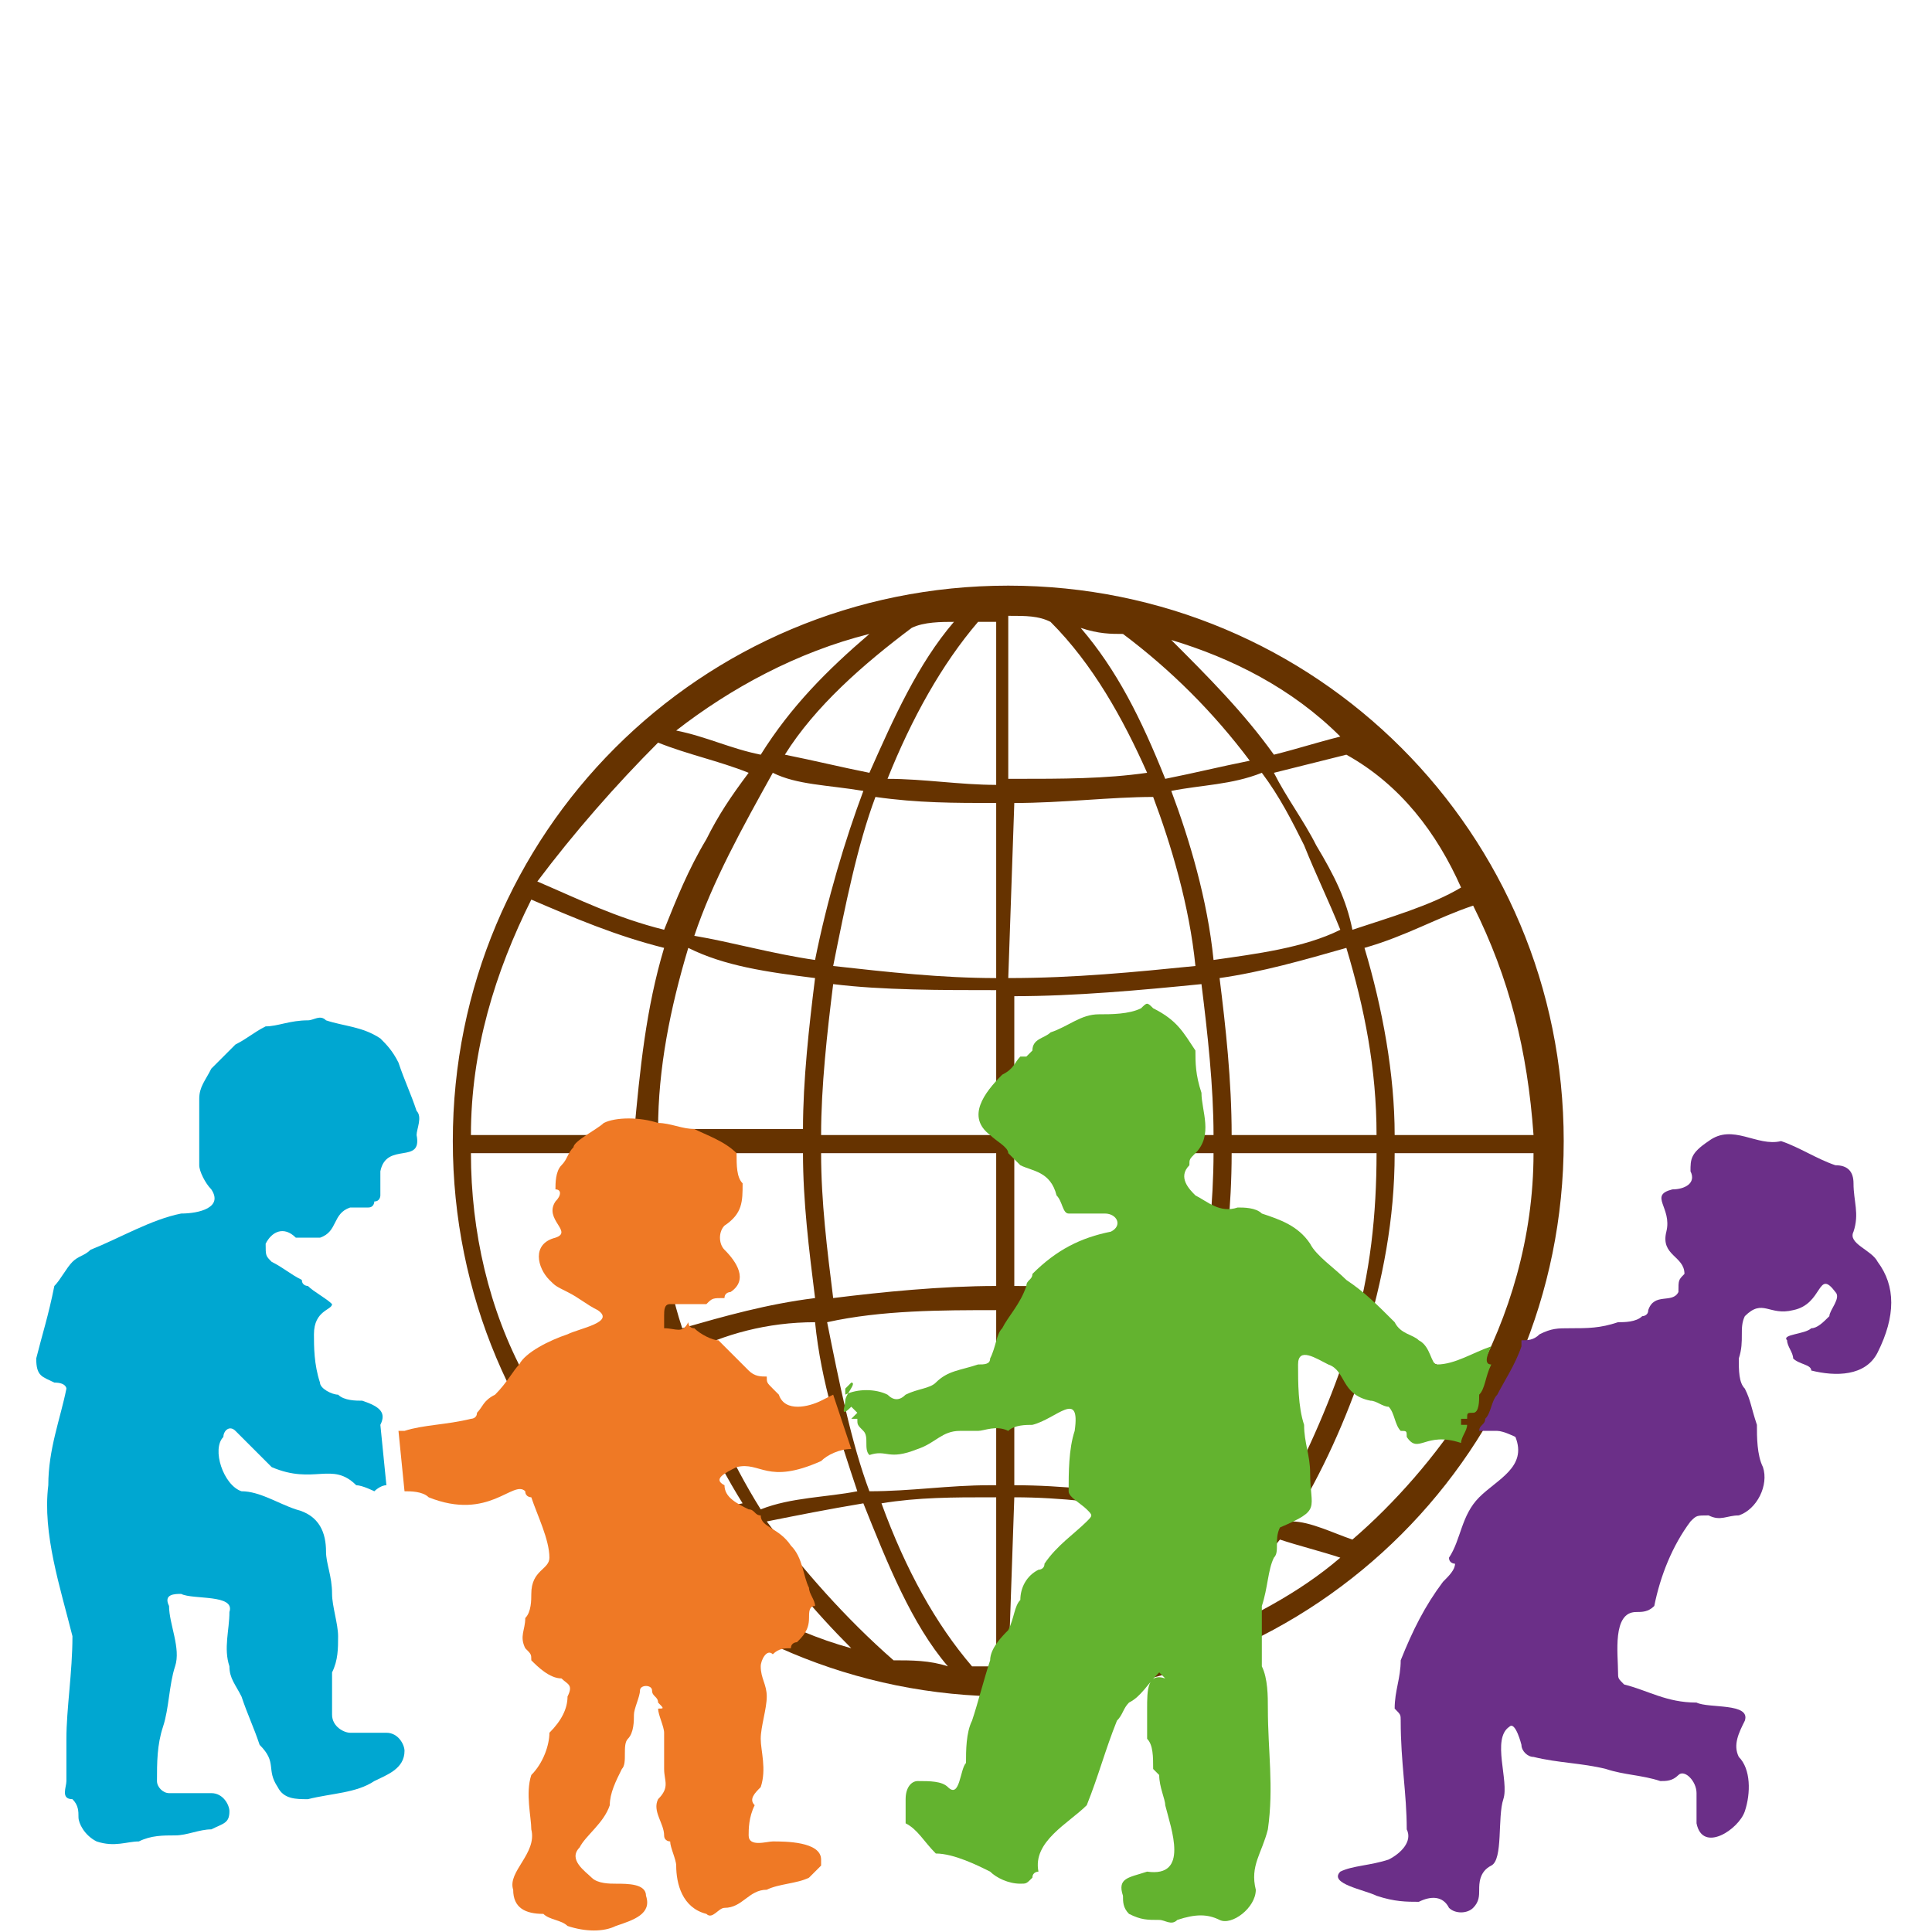<?xml version="1.0" encoding="utf-8"?>
<!-- Generator: Adobe Illustrator 27.6.1, SVG Export Plug-In . SVG Version: 6.00 Build 0)  -->
<svg version="1.1" id="Layer_1" xmlns="http://www.w3.org/2000/svg" xmlns:xlink="http://www.w3.org/1999/xlink" x="0px" y="0px"
	 viewBox="0 0 32 32" style="enable-background:new 0 0 32 32;" xml:space="preserve">
<style type="text/css">
	.st0{fill:#663300;}
	.st1{fill:#6B2F88;}
	.st2{fill:#63B32F;}
	.st3{fill:#00A7D1;}
	.st4{fill:#EF7925;}
</style>
<g>
	<g id="krug">
		<path class="st0" d="M16.7,9.7c-5.1,0-9.2,4.1-9.2,9.2s4.1,9.2,9.2,9.2s9.2-4.1,9.2-9.2S21.8,9.7,16.7,9.7z M19.1,27.4
			c-0.3,0.1-0.7,0.2-1,0.3c0.5-0.7,1-1.6,1.4-2.5c0.5,0.1,1,0.2,1.5,0.3C20.3,26.1,19.7,26.8,19.1,27.4z M21.2,25.5
			c0.3,0.1,0.7,0.2,1,0.3c-0.7,0.6-1.5,1-2.4,1.4C20.3,26.6,20.8,26,21.2,25.5z M12.7,25.2c0.5-0.1,1-0.2,1.6-0.3
			c0.4,1,0.8,2,1.4,2.7c-0.3-0.1-0.6-0.1-0.9-0.1C14,26.8,13.3,26,12.7,25.2z M14.1,27.3C13,27,12,26.4,11,25.6
			c0.5-0.1,0.9-0.3,1.4-0.4C12.9,26,13.5,26.7,14.1,27.3z M15.1,10.4c0.2-0.1,0.5-0.1,0.7-0.1c-0.6,0.7-1,1.6-1.4,2.5
			c-0.5-0.1-0.9-0.2-1.4-0.3C13.5,11.7,14.3,11,15.1,10.4z M12.6,12.5c-0.5-0.1-0.9-0.3-1.4-0.4c0.9-0.7,2-1.3,3.2-1.6
			C13.7,11.1,13.1,11.7,12.6,12.5z M20.7,12.6c-0.5,0.1-0.9,0.2-1.4,0.3c-0.4-1-0.8-1.8-1.4-2.5c0.3,0.1,0.5,0.1,0.7,0.1
			C19.4,11.1,20.1,11.8,20.7,12.6z M19.4,10.6c1,0.3,2,0.8,2.8,1.6c-0.4,0.1-0.7,0.2-1.1,0.3C20.6,11.8,20,11.2,19.4,10.6z
			 M20.4,18.8c0-0.9-0.1-1.8-0.2-2.6c0.7-0.1,1.4-0.3,2.1-0.5c0.3,1,0.5,2,0.5,3.1H20.4z M16.8,13.3C16.8,13.3,16.9,13.3,16.8,13.3
			c0.8,0,1.6-0.1,2.3-0.1c0.3,0.8,0.6,1.8,0.7,2.8c-1,0.1-2,0.2-3.1,0.2L16.8,13.3L16.8,13.3z M16.5,16.2c-0.9,0-1.8-0.1-2.7-0.2
			c0.2-1,0.4-2,0.7-2.8c0.7,0.1,1.3,0.1,2,0.1V16.2z M16.5,16.4v2.4h-2.9c0-0.8,0.1-1.7,0.2-2.5C14.6,16.4,15.6,16.4,16.5,16.4z
			 M16.5,19.1v2.2c-0.9,0-1.9,0.1-2.7,0.2c-0.1-0.8-0.2-1.6-0.2-2.4C13.5,19.1,16.5,19.1,16.5,19.1z M16.5,21.7v2.9h-0.1
			c-0.7,0-1.3,0.1-2,0.1c-0.3-0.8-0.5-1.8-0.7-2.8C14.6,21.7,15.6,21.7,16.5,21.7z M16.8,21.7c1,0,2.1,0.1,3.1,0.3
			c-0.1,1-0.4,2-0.7,2.8c-0.8-0.1-1.6-0.2-2.4-0.2V21.7z M16.8,21.3v-2.2h3.3c0,0.8-0.1,1.7-0.2,2.5C18.9,21.4,17.8,21.3,16.8,21.3z
			 M16.8,18.8v-2.3c1,0,2.1-0.1,3.1-0.2c0.1,0.8,0.2,1.7,0.2,2.5L16.8,18.8L16.8,18.8z M20.1,15.9c-0.1-1-0.4-2-0.7-2.8
			c0.5-0.1,1-0.1,1.5-0.3c0.3,0.4,0.5,0.8,0.7,1.2c0.2,0.5,0.4,0.9,0.6,1.4C21.6,15.7,20.8,15.8,20.1,15.9z M19,12.8
			c-0.7,0.1-1.4,0.1-2.2,0.1h-0.1v-2.7c0.3,0,0.5,0,0.7,0.1C18.1,11,18.6,11.9,19,12.8z M16.5,13c-0.6,0-1.2-0.1-1.8-0.1
			c0.4-1,0.9-1.9,1.5-2.6c0.1,0,0.2,0,0.3,0V13z M14.3,13.1c-0.3,0.8-0.6,1.8-0.8,2.8c-0.7-0.1-1.4-0.3-2-0.4
			c0.3-0.9,0.8-1.8,1.3-2.7C13.2,13,13.7,13,14.3,13.1z M13.5,16.2c-0.1,0.8-0.2,1.7-0.2,2.5h-2.4c0-1,0.2-2,0.5-3
			C12,16,12.7,16.1,13.5,16.2z M10.5,18.8H7.8c0-1.4,0.4-2.7,1-3.9c0.7,0.3,1.4,0.6,2.2,0.8C10.7,16.7,10.6,17.7,10.5,18.8z
			 M10.5,19.1c0,1,0.1,2,0.4,2.9c-0.8,0.2-1.5,0.5-2.2,0.8c-0.6-1.1-0.9-2.4-0.9-3.7C7.8,19.1,10.5,19.1,10.5,19.1z M10.9,19.1h2.4
			c0,0.8,0.1,1.6,0.2,2.4c-0.8,0.1-1.5,0.3-2.2,0.5C11,21.1,10.9,20.1,10.9,19.1z M13.5,21.9c0.1,1,0.4,1.9,0.7,2.8
			c-0.5,0.1-1.1,0.1-1.6,0.3c-0.5-0.8-0.9-1.7-1.2-2.6C12,22.1,12.7,21.9,13.5,21.9z M14.6,24.9c0.6-0.1,1.2-0.1,1.8-0.1h0.1v2.8
			c-0.1,0-0.3,0-0.4,0C15.5,26.9,15,26,14.6,24.9z M16.8,24.8c0.8,0,1.5,0.1,2.2,0.2c-0.4,1-0.9,1.9-1.5,2.6c-0.3,0-0.5,0.1-0.8,0.1
			L16.8,24.8L16.8,24.8z M19.5,24.7c0.3-0.8,0.5-1.8,0.7-2.8c0.7,0.1,1.4,0.3,2.1,0.5c-0.3,0.9-0.7,1.8-1.2,2.7
			C20.5,24.9,20,24.8,19.5,24.7z M20.2,21.6c0.1-0.8,0.2-1.6,0.2-2.5h2.4c0,1-0.1,2-0.4,3C21.7,21.9,21,21.7,20.2,21.6z M23.1,19.1
			h2.3c0,1.4-0.4,2.7-1,3.8c-0.5-0.3-1.1-0.5-1.8-0.7C22.9,21.2,23.1,20.2,23.1,19.1z M23.1,18.8c0-1-0.2-2.1-0.5-3.1
			c0.7-0.2,1.2-0.5,1.8-0.7c0.6,1.2,0.9,2.4,1,3.8L23.1,18.8L23.1,18.8z M24.2,14.7c-0.5,0.3-1.2,0.5-1.8,0.7
			c-0.1-0.5-0.3-0.9-0.6-1.4c-0.2-0.4-0.5-0.8-0.7-1.2c0.4-0.1,0.8-0.2,1.2-0.3C23.2,13,23.8,13.8,24.2,14.7z M10.9,12.3
			c0.5,0.2,1,0.3,1.5,0.5c-0.3,0.4-0.5,0.7-0.7,1.1c-0.3,0.5-0.5,1-0.7,1.5c-0.8-0.2-1.4-0.5-2.1-0.8C9.5,13.8,10.2,13,10.9,12.3z
			 M9,23.1c0.7-0.3,1.3-0.5,2.1-0.8c0.3,0.9,0.7,1.8,1.2,2.6c-0.5,0.1-1,0.3-1.4,0.4C10.1,24.7,9.4,24,9,23.1z M22.4,25.5
			c-0.3-0.1-0.7-0.3-1-0.3c0.5-0.8,0.9-1.7,1.2-2.6c0.6,0.2,1.2,0.4,1.7,0.7C23.8,24.1,23.1,24.9,22.4,25.5z"/>
	</g>
	<g id="deca">
		<path class="st1" d="M31.1,20.9c-0.1-0.2-0.5-0.3-0.4-0.5c0.1-0.3,0-0.5,0-0.8c0-0.2-0.1-0.3-0.3-0.3c-0.3-0.1-0.6-0.3-0.9-0.4
			c-0.4,0.1-0.8-0.3-1.2,0C28,19.1,28,19.2,28,19.4c0.1,0.2-0.1,0.3-0.3,0.3c-0.4,0.1,0,0.3-0.1,0.7c-0.1,0.4,0.3,0.4,0.3,0.7
			c-0.1,0.1-0.1,0.1-0.1,0.3c-0.1,0.2-0.4,0-0.5,0.3c0,0.1-0.1,0.1-0.1,0.1c-0.1,0.1-0.3,0.1-0.4,0.1c-0.3,0.1-0.5,0.1-0.8,0.1l0,0
			c-0.2,0-0.3,0-0.5,0.1c-0.1,0.1-0.2,0.1-0.3,0.1c0,0.1,0,0.1,0,0.1c-0.1,0.3-0.3,0.6-0.4,0.8c-0.1,0.1-0.1,0.3-0.2,0.4
			c0,0.1-0.1,0.1-0.1,0.2c0.1,0,0.2,0,0.3,0c0.1,0,0.3,0.1,0.3,0.1c0.2,0.5-0.3,0.7-0.6,1c-0.3,0.3-0.3,0.7-0.5,1
			c0,0.1,0.1,0.1,0.1,0.1c0,0.1-0.1,0.2-0.2,0.3c-0.3,0.4-0.5,0.8-0.7,1.3c0,0.3-0.1,0.5-0.1,0.8c0.1,0.1,0.1,0.1,0.1,0.2
			c0,0.7,0.1,1.2,0.1,1.8c0.1,0.2-0.1,0.4-0.3,0.5c-0.3,0.1-0.6,0.1-0.8,0.2c-0.2,0.2,0.4,0.3,0.6,0.4c0.3,0.1,0.5,0.1,0.7,0.1
			c0.2-0.1,0.4-0.1,0.5,0.1c0.1,0.1,0.3,0.1,0.4,0s0.1-0.2,0.1-0.3c0-0.1,0-0.3,0.2-0.4c0.2-0.1,0.1-0.8,0.2-1.1
			c0.1-0.3-0.2-1,0.1-1.2c0.1-0.1,0.2,0.3,0.2,0.3c0,0.1,0.1,0.2,0.2,0.2c0.4,0.1,0.8,0.1,1.2,0.2c0.3,0.1,0.6,0.1,0.9,0.2
			c0.1,0,0.2,0,0.3-0.1c0.1-0.1,0.3,0.1,0.3,0.3v0.5c0.1,0.5,0.7,0.1,0.8-0.2c0.1-0.3,0.1-0.7-0.1-0.9c-0.1-0.2,0-0.4,0.1-0.6
			c0.1-0.3-0.6-0.2-0.8-0.3c-0.5,0-0.8-0.2-1.2-0.3c-0.1-0.1-0.1-0.1-0.1-0.2c0-0.3-0.1-1,0.3-1c0.1,0,0.2,0,0.3-0.1
			c0.1-0.5,0.3-1,0.6-1.4c0.1-0.1,0.1-0.1,0.3-0.1c0.2,0.1,0.3,0,0.5,0c0.3-0.1,0.5-0.5,0.4-0.8c-0.1-0.2-0.1-0.5-0.1-0.7
			C29,23.3,29,23.2,28.9,23c-0.1-0.1-0.1-0.3-0.1-0.5c0.1-0.3,0-0.5,0.1-0.7c0.3-0.3,0.4,0,0.8-0.1c0.5-0.1,0.4-0.7,0.7-0.3
			c0.1,0.1-0.1,0.3-0.1,0.4C30.2,21.9,30.1,22,30,22c-0.1,0.1-0.5,0.1-0.4,0.2c0,0.1,0.1,0.2,0.1,0.3c0.1,0.1,0.3,0.1,0.3,0.2
			c0.4,0.1,0.9,0.1,1.1-0.3C31.4,21.8,31.4,21.3,31.1,20.9z"/>
		<path class="st2" d="M24.7,22.3c-0.3,0.1-0.6,0.3-0.9,0.3c-0.1,0-0.1-0.3-0.3-0.4c-0.1-0.1-0.3-0.1-0.4-0.3l0,0
			c-0.3-0.3-0.5-0.5-0.8-0.7c-0.2-0.2-0.5-0.4-0.6-0.6c-0.2-0.3-0.5-0.4-0.8-0.5c-0.1-0.1-0.3-0.1-0.4-0.1c-0.3,0.1-0.5-0.1-0.7-0.2
			c-0.1-0.1-0.3-0.3-0.1-0.5c0-0.1,0-0.1,0.1-0.2c0.3-0.3,0.1-0.7,0.1-1c-0.1-0.3-0.1-0.5-0.1-0.7c-0.2-0.3-0.3-0.5-0.7-0.7
			c-0.1-0.1-0.1-0.1-0.2,0c-0.2,0.1-0.5,0.1-0.7,0.1c-0.3,0-0.5,0.2-0.8,0.3c-0.1,0.1-0.3,0.1-0.3,0.3c0,0-0.1,0.1-0.1,0.1h-0.1
			c-0.1,0.1-0.1,0.2-0.3,0.3c-0.3,0.3-0.6,0.7-0.2,1c0.1,0.1,0.3,0.2,0.3,0.3c0.1,0.1,0.1,0.1,0.2,0.2c0.2,0.1,0.5,0.1,0.6,0.5
			c0.1,0.1,0.1,0.3,0.2,0.3c0.2,0,0.4,0,0.6,0s0.3,0.2,0.1,0.3c-0.5,0.1-0.9,0.3-1.3,0.7c0,0.1-0.1,0.1-0.1,0.2l0,0
			c-0.1,0.3-0.3,0.5-0.4,0.7c-0.1,0.1-0.1,0.3-0.2,0.5c0,0.1-0.1,0.1-0.2,0.1c-0.3,0.1-0.5,0.1-0.7,0.3c-0.1,0.1-0.3,0.1-0.5,0.2
			c-0.1,0.1-0.2,0.1-0.3,0c-0.2-0.1-0.5-0.1-0.7,0L14,23l0.1-0.1c0.1,0-0.1,0.2-0.1,0.3c0,0.1-0.1,0.3,0.1,0.1l0.1,0.1l-0.1,0.1h0.1
			c0,0.1,0,0.1,0.1,0.2c0.1,0.1,0,0.3,0.1,0.4c0.3-0.1,0.3,0.1,0.8-0.1c0.3-0.1,0.4-0.3,0.7-0.3c0.1,0,0.2,0,0.3,0
			c0.1,0,0.3-0.1,0.5,0c0.1-0.1,0.3-0.1,0.4-0.1c0.4-0.1,0.8-0.6,0.7,0.1c-0.1,0.3-0.1,0.7-0.1,1c0,0.1,0.2,0.2,0.3,0.3
			c0.1,0.1,0.1,0.1,0,0.2c-0.2,0.2-0.5,0.4-0.7,0.7c0,0.1-0.1,0.1-0.1,0.1c-0.2,0.1-0.3,0.3-0.3,0.5c-0.1,0.1-0.1,0.3-0.2,0.5
			c-0.1,0.1-0.3,0.3-0.3,0.5c-0.1,0.3-0.2,0.7-0.3,1c-0.1,0.2-0.1,0.5-0.1,0.7c-0.1,0.1-0.1,0.6-0.3,0.4c-0.1-0.1-0.3-0.1-0.5-0.1
			c-0.1,0-0.2,0.1-0.2,0.3s0,0.3,0,0.4c0.2,0.1,0.3,0.3,0.5,0.5c0.3,0,0.7,0.2,0.9,0.3c0.1,0.1,0.3,0.2,0.5,0.2c0.1,0,0.1,0,0.2-0.1
			c0,0-0.1,0.1,0,0c0-0.1,0.1-0.1,0.1-0.1c-0.1-0.5,0.5-0.8,0.8-1.1c0.2-0.5,0.3-0.9,0.5-1.4c0.1-0.1,0.1-0.2,0.2-0.3
			c0.2-0.1,0.3-0.3,0.5-0.5c0.1,0.1,0.1,0.1,0.1,0.1C19,27.7,19,28,19,28.3c0,0.2,0,0.3,0,0.5c0.1,0.1,0.1,0.3,0.1,0.5
			c0,0,0.1,0.1,0.1,0.1c0,0.2,0.1,0.4,0.1,0.5c0.1,0.4,0.4,1.2-0.3,1.1c-0.3,0.1-0.5,0.1-0.4,0.4c0,0.1,0,0.2,0.1,0.3
			c0.2,0.1,0.3,0.1,0.5,0.1c0.1,0,0.2,0.1,0.3,0c0.3-0.1,0.5-0.1,0.7,0s0.6-0.2,0.6-0.5c-0.1-0.4,0.1-0.6,0.2-1c0.1-0.7,0-1.3,0-2
			l0,0c0-0.2,0-0.5-0.1-0.7c0-0.1,0-0.1,0-0.1c0-0.1,0-0.3,0-0.5c0-0.1,0-0.3,0-0.4l0,0c0.1-0.3,0.1-0.6,0.2-0.8
			c0.1-0.1,0-0.3,0.1-0.5c0.7-0.3,0.5-0.3,0.5-0.9c0-0.3-0.1-0.5-0.1-0.8c-0.1-0.3-0.1-0.7-0.1-1c0-0.3,0.3-0.1,0.5,0
			c0.3,0.1,0.2,0.5,0.7,0.6c0.1,0,0.2,0.1,0.3,0.1l0,0c0.1,0.1,0.1,0.3,0.2,0.4c0.1,0,0.1,0,0.1,0.1c0.2,0.3,0.3-0.1,0.9,0.1
			c0-0.1,0.1-0.2,0.1-0.3c0,0,0,0-0.1,0v-0.1c0.1,0,0.1,0,0.1,0c0-0.1,0-0.1,0.1-0.1s0.1-0.2,0.1-0.3c0.1-0.1,0.1-0.3,0.2-0.5
			C24.6,22.6,24.6,22.5,24.7,22.3L24.7,22.3z"/>
		<path class="st3" d="M6,23.2C5.9,23.2,5.9,23.2,6,23.2c-0.1,0-0.3,0-0.4-0.1c-0.1,0-0.3-0.1-0.3-0.2c-0.1-0.3-0.1-0.6-0.1-0.8l0,0
			c0-0.4,0.3-0.4,0.3-0.5l0,0c-0.1-0.1-0.3-0.2-0.4-0.3c-0.1-0.1,0,0,0,0S5,21.3,5,21.2l0,0c-0.2-0.1-0.3-0.2-0.5-0.3
			c-0.1-0.1-0.1-0.1-0.1-0.3c0.1-0.2,0.3-0.3,0.5-0.1c0.1,0,0.3,0,0.3,0c0.1,0,0.1,0,0.1,0c0.3-0.1,0.2-0.4,0.5-0.5
			C6,20,6,20,6.1,20c0.1,0,0.1-0.1,0.1-0.1l0,0c0.1,0,0.1-0.1,0.1-0.1c0,0.1,0,0,0,0s0-0.1,0-0.1c0-0.1,0-0.1,0-0.1
			c0-0.1,0-0.1,0-0.2c0.1-0.5,0.7-0.1,0.6-0.6c0-0.1,0.1-0.3,0-0.4c-0.1-0.3-0.2-0.5-0.3-0.8c-0.1-0.2-0.2-0.3-0.3-0.4
			C6,17,5.7,17,5.4,16.9c-0.1-0.1-0.2,0-0.3,0c-0.3,0-0.5,0.1-0.7,0.1c-0.2,0.1-0.3,0.2-0.5,0.3c-0.1,0.1-0.3,0.3-0.4,0.4
			c-0.1,0.2-0.2,0.3-0.2,0.5c0,0.4,0,0.7,0,1.1c0,0.1,0.1,0.3,0.2,0.4C3.7,20,3.3,20.1,3,20.1c-0.5,0.1-1,0.4-1.5,0.6
			c-0.1,0.1-0.2,0.1-0.3,0.2c-0.1,0.1-0.2,0.3-0.3,0.4c-0.1,0.5-0.2,0.8-0.3,1.2c0,0.3,0.1,0.3,0.3,0.4C1.1,22.9,1.1,23,1.1,23
			c-0.1,0.5-0.3,1-0.3,1.6c-0.1,0.8,0.2,1.7,0.4,2.5c0,0.6-0.1,1.2-0.1,1.7c0,0.3,0,0.5,0,0.7c0,0.1-0.1,0.3,0.1,0.3
			c0.1,0.1,0.1,0.2,0.1,0.3s0.1,0.3,0.3,0.4c0.3,0.1,0.5,0,0.7,0c0.2-0.1,0.4-0.1,0.6-0.1c0.2,0,0.4-0.1,0.6-0.1
			c0.2-0.1,0.3-0.1,0.3-0.3c0-0.1-0.1-0.3-0.3-0.3c-0.2,0-0.4,0-0.7,0c-0.1,0-0.2-0.1-0.2-0.2c0-0.3,0-0.6,0.1-0.9
			c0.1-0.3,0.1-0.7,0.2-1c0.1-0.3-0.1-0.7-0.1-1c-0.1-0.2,0.1-0.2,0.2-0.2c0.2,0.1,0.9,0,0.8,0.3c0,0.3-0.1,0.6,0,0.9
			c0,0.2,0.1,0.3,0.2,0.5c0.1,0.3,0.2,0.5,0.3,0.8c0.3,0.3,0.1,0.4,0.3,0.7c0.1,0.2,0.3,0.2,0.5,0.2c0.4-0.1,0.8-0.1,1.1-0.3
			c0.2-0.1,0.5-0.2,0.5-0.5c0-0.1-0.1-0.3-0.3-0.3c-0.2,0-0.4,0-0.6,0c-0.1,0-0.3-0.1-0.3-0.3c0-0.3,0-0.5,0-0.7
			c0.1-0.2,0.1-0.4,0.1-0.6c0-0.2-0.1-0.5-0.1-0.7c0-0.3-0.1-0.5-0.1-0.7c0-0.3-0.1-0.6-0.5-0.7c-0.3-0.1-0.6-0.3-0.9-0.3
			c-0.3-0.1-0.5-0.7-0.3-0.9c0-0.1,0.1-0.2,0.2-0.1c0.1,0.1,0.2,0.2,0.3,0.3c0.1,0.1,0.2,0.2,0.3,0.3c0.7,0.3,1-0.1,1.4,0.3
			c0.1,0,0.3,0.1,0.3,0.1s0.1-0.1,0.2-0.1l-0.1-1C6.4,23.4,6.3,23.3,6,23.2z"/>
		<path class="st4" d="M12.2,24.3c0.4-0.1,0.5,0.3,1.4-0.1c0.1-0.1,0.3-0.2,0.5-0.2c-0.1-0.3-0.2-0.6-0.3-0.9l-0.2,0.1
			c-0.2,0.1-0.6,0.2-0.7-0.1l-0.1-0.1c-0.1-0.1-0.1-0.1-0.1-0.2c-0.1,0-0.2,0-0.3-0.1c-0.1-0.1-0.2-0.2-0.3-0.3
			c-0.1-0.1-0.1-0.1-0.2-0.2c-0.1,0-0.3-0.1-0.4-0.2c-0.1,0-0.1-0.1-0.1-0.1C11.3,22.1,11.2,22,11,22C11,22,11,21.9,11,21.8
			c0-0.1,0-0.2,0.1-0.2s0.3,0,0.5,0c0.1,0,0.1,0,0.1,0c0.1-0.1,0.1-0.1,0.3-0.1c0-0.1,0.1-0.1,0.1-0.1c0.3-0.2,0.1-0.5-0.1-0.7
			c-0.1-0.1-0.1-0.3,0-0.4c0.3-0.2,0.3-0.4,0.3-0.7c-0.1-0.1-0.1-0.3-0.1-0.5c-0.2-0.2-0.5-0.3-0.7-0.4c-0.2,0-0.4-0.1-0.6-0.1
			c-0.3-0.1-0.7-0.1-0.9,0c-0.1,0.1-0.5,0.3-0.5,0.4c-0.1,0.1-0.1,0.2-0.2,0.3c-0.1,0.1-0.1,0.3-0.1,0.4c0.1,0,0.1,0.1,0,0.2
			c-0.2,0.3,0.3,0.5,0,0.6c-0.4,0.1-0.3,0.5-0.1,0.7c0.1,0.1,0.1,0.1,0.3,0.2c0.2,0.1,0.3,0.2,0.5,0.3c0.3,0.2-0.3,0.3-0.5,0.4
			c-0.3,0.1-0.7,0.3-0.8,0.5c-0.1,0.1-0.2,0.3-0.4,0.5C8,23.2,8,23.3,7.9,23.4c0,0.1-0.1,0.1-0.1,0.1c-0.4,0.1-0.8,0.1-1.1,0.2
			c-0.1,0-0.1,0-0.1,0l0.1,1c0.1,0,0.3,0,0.4,0.1c1,0.4,1.4-0.3,1.6-0.1c0,0.1,0.1,0.1,0.1,0.1c0.1,0.3,0.3,0.7,0.3,1
			C9.1,26,8.8,26,8.8,26.4c0,0.1,0,0.3-0.1,0.4c0,0.2-0.1,0.3,0,0.5c0.1,0.1,0.1,0.1,0.1,0.2c0.1,0.1,0.3,0.3,0.5,0.3
			c0.1,0.1,0.2,0.1,0.1,0.3c0,0.2-0.1,0.4-0.3,0.6c0,0.2-0.1,0.5-0.3,0.7c-0.1,0.3,0,0.7,0,0.9c0.1,0.4-0.4,0.7-0.3,1
			c0,0.3,0.2,0.4,0.5,0.4c0.1,0.1,0.3,0.1,0.4,0.2c0.3,0.1,0.6,0.1,0.8,0c0.3-0.1,0.6-0.2,0.5-0.5c0-0.2-0.3-0.2-0.5-0.2
			c-0.1,0-0.3,0-0.4-0.1c-0.1-0.1-0.4-0.3-0.2-0.5c0.1-0.2,0.4-0.4,0.5-0.7c0-0.2,0.1-0.4,0.2-0.6c0.1-0.1,0-0.4,0.1-0.5
			c0.1-0.1,0.1-0.3,0.1-0.4c0-0.1,0.1-0.3,0.1-0.4c0-0.1,0.2-0.1,0.2,0s0.1,0.1,0.1,0.2c0.1,0.1,0.1,0.1,0,0.1
			c0,0.1,0.1,0.3,0.1,0.4c0,0.1,0,0.1,0,0.1c0,0.1,0,0.3,0,0.5c0,0.2,0.1,0.3-0.1,0.5c-0.1,0.2,0.1,0.4,0.1,0.6
			c0,0.1,0.1,0.1,0.1,0.1c0,0.1,0.1,0.3,0.1,0.4c0,0.3,0.1,0.7,0.5,0.8c0.1,0.1,0.2-0.1,0.3-0.1c0.3,0,0.4-0.3,0.7-0.3
			c0.2-0.1,0.5-0.1,0.7-0.2c0.1-0.1,0.1-0.1,0.2-0.2c0,0,0-0.1,0-0.1c0-0.3-0.6-0.3-0.8-0.3c-0.1,0-0.4,0.1-0.4-0.1
			c0-0.1,0-0.3,0.1-0.5c-0.1-0.1,0-0.2,0.1-0.3c0.1-0.3,0-0.6,0-0.8c0-0.2,0.1-0.5,0.1-0.7c0-0.2-0.1-0.3-0.1-0.5
			c0-0.1,0.1-0.3,0.2-0.2c0.1-0.1,0.2-0.1,0.3-0.1c0-0.1,0.1-0.1,0.1-0.1c0.1-0.1,0.2-0.2,0.2-0.4c0-0.1,0-0.2,0.1-0.2
			c0-0.1-0.1-0.2-0.1-0.3c-0.1-0.2-0.1-0.5-0.3-0.7c-0.2-0.3-0.5-0.3-0.5-0.5c-0.1,0-0.1-0.1-0.2-0.1c-0.2-0.1-0.4-0.2-0.4-0.4
			C11.8,24.5,12,24.4,12.2,24.3z"/>
	</g>
</g>
</svg>
